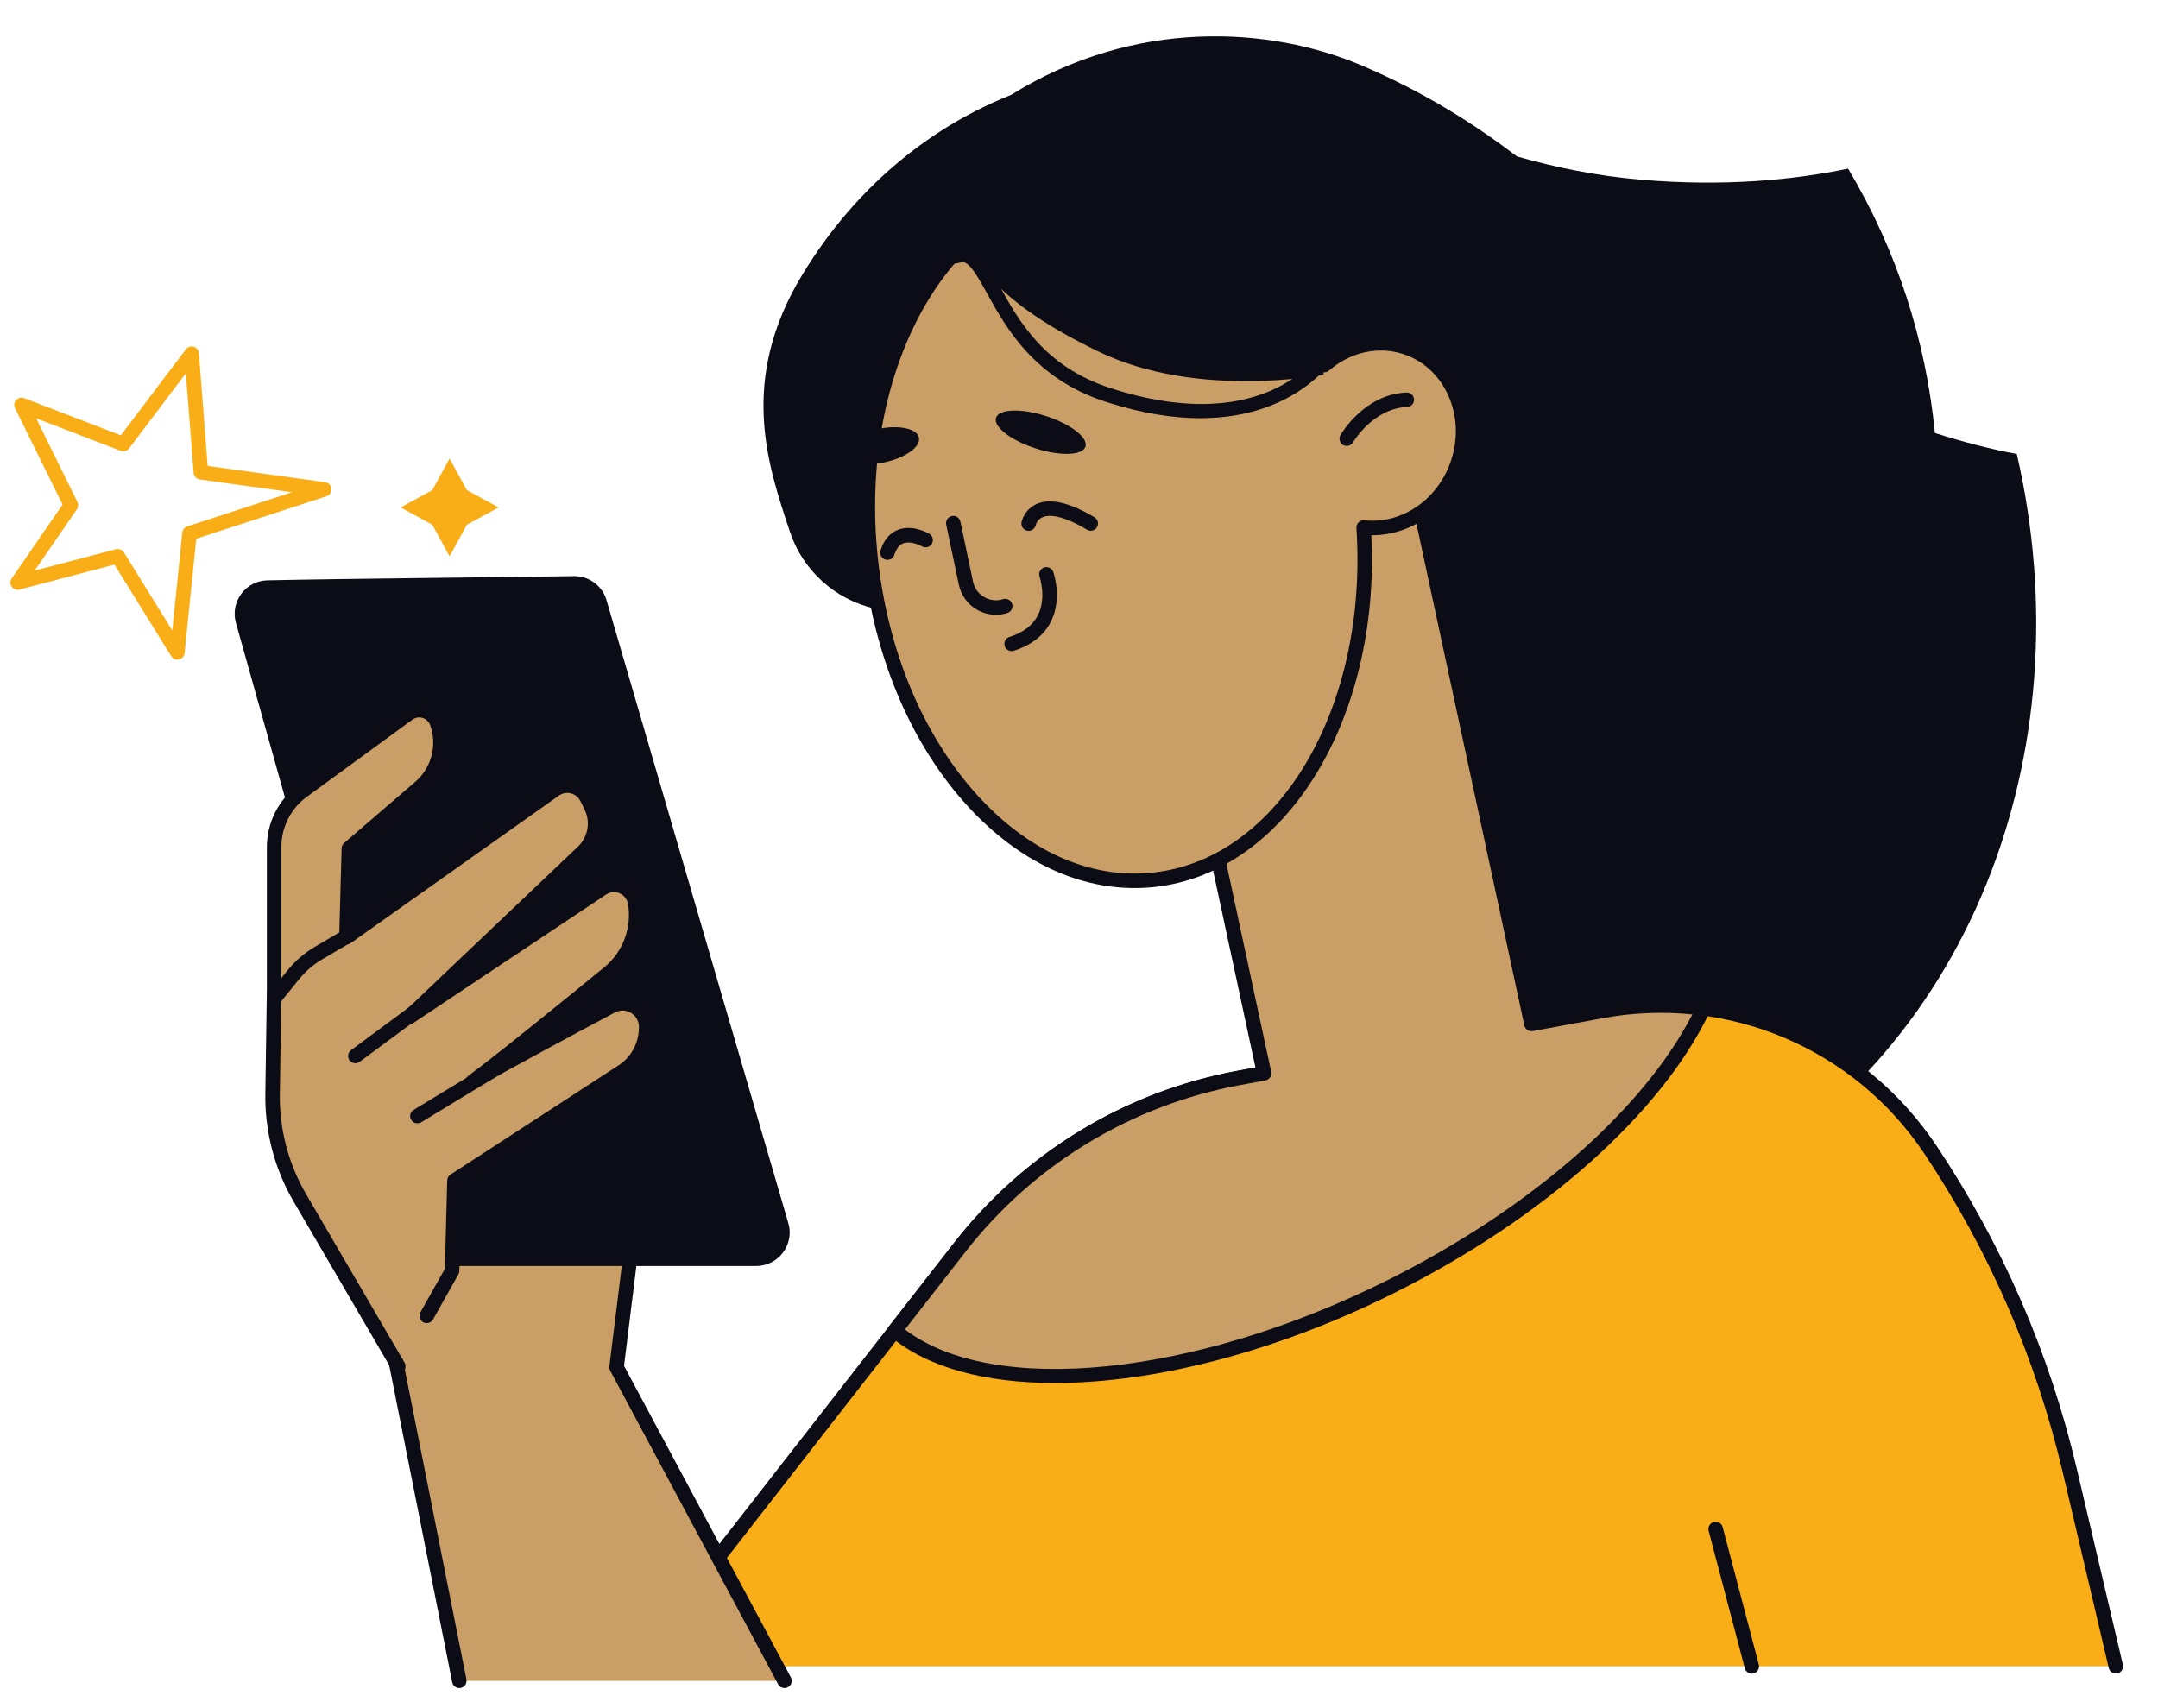<?xml version="1.0" encoding="UTF-8"?><svg id="Layer_1" xmlns="http://www.w3.org/2000/svg" viewBox="0 0 1276.02 1010.16"><defs><style>.cls-1{fill:#f9ae17;}.cls-1,.cls-2,.cls-3{stroke-width:0px;}.cls-2{fill:#0c0c17;}.cls-3{fill:#ca9e67;}</style></defs><path class="cls-2" d="m1192.53,268.51c-14.71-2.8-30.92-6.81-48.44-12.47-5.27-54.5-22.42-108.01-51.33-156.31-32.14,6.69-73.07,10.73-121.96,6.59-27.23-2.31-51.24-7.4-73.74-13.78-25.76-19.54-54.74-37.9-91.16-53.53-55.06-23.63-135.04-28.28-208.1,17.1-44.79,17.85-90.01,51.48-123.26,106.11-38.27,62.87-20.32,113.4-7.49,152.18,7.57,22.88,26.65,40.12,50.14,45.51,21.48,4.93,49.55,12.84,71.01,24.13,35.39,18.61,67.23,40.96,95.5,64.74,83.27,140.55,104.95,282.92,104.95,282.92,9.03,3.01,17.87,5.73,26.57,8.24,66.3,7.23,133.67-3.57,195.37-35.18,152.89-78.33,222.78-259.26,181.94-436.24Z"/><path class="cls-1" d="m374.41,985.45l193.08-247.76c40.91-52.5,99.67-88.17,165.12-100.24l214.65-39.6c75.37-13.9,151.78,18.42,194.29,82.19h0c38.51,57.76,66.37,121.95,82.27,189.52l27.27,115.88H374.41Z"/><path class="cls-2" d="m1251.09,989.74c-1.94,0-3.71-1.33-4.17-3.31l-27.27-115.88c-15.84-67.3-43.32-130.6-81.67-188.13-41.62-62.42-116.17-93.96-189.94-80.35l-214.65,39.6c-64.49,11.9-122.21,46.94-162.52,98.66l-193.08,247.75c-1.45,1.87-4.15,2.2-6.02.75-1.87-1.45-2.2-4.15-.75-6.02l193.08-247.75c41.6-53.38,101.16-89.54,167.72-101.82l214.65-39.6c77.14-14.23,155.12,18.75,198.64,84.03,38.92,58.38,66.81,122.62,82.88,190.92l27.27,115.88c.54,2.3-.89,4.61-3.19,5.16-.33.08-.66.11-.99.11Z"/><path class="cls-3" d="m947.26,597.86l-41.73,7.7-85.26-396.46-157.08,33.78,84.26,391.84-14.85,2.74c-65.46,12.07-124.21,47.74-165.12,100.24l-38.39,49.26c51.2,43.3,172.81,34.24,293.7-26.26,90.12-45.1,157.57-107.67,184.44-164.33-19.62-2.6-39.83-2.22-59.97,1.49Z"/><path class="cls-2" d="m623.89,817.9c-41.2,0-75.55-9.06-97.56-27.67-1.76-1.49-2.03-4.09-.61-5.91l38.39-49.26c41.6-53.38,101.17-89.54,167.72-101.82l10.51-1.94-83.33-387.53c-.24-1.11-.03-2.27.59-3.23.62-.96,1.59-1.63,2.7-1.87l157.08-33.78c2.31-.49,4.6.97,5.09,3.29l84.38,392.4,37.63-6.94c20.22-3.73,40.85-4.25,61.32-1.53,1.36.18,2.55,1,3.2,2.2.66,1.2.69,2.65.11,3.88-28.43,59.96-98.11,122.14-186.39,166.32-70.19,35.13-142.39,53.37-200.82,53.37Zm-88.81-31.65c52.49,39.84,171.45,27.84,285.8-29.39,83.96-42.02,150.63-100.32,179.82-156.94-17.61-1.77-35.29-1.05-52.65,2.16l-41.73,7.7c-2.29.41-4.48-1.05-4.97-3.31l-84.36-392.27-148.7,31.98,83.36,387.65c.24,1.13.02,2.32-.62,3.28-.64.96-1.65,1.63-2.79,1.84l-14.85,2.74c-64.49,11.9-122.21,46.94-162.52,98.66l-35.79,45.92Z"/><polygon class="cls-3" points="463.87 994.02 364.57 808.59 376.14 714.99 216.13 714.99 271.6 994.02 463.87 994.02"/><path class="cls-2" d="m463.87,998.31c-1.53,0-3.01-.82-3.78-2.26l-99.29-185.44c-.42-.78-.58-1.67-.48-2.55l10.97-88.79h-149.94l54.45,273.92c.46,2.32-1.05,4.58-3.37,5.04-2.31.45-4.58-1.05-5.04-3.37l-55.46-279.04c-.25-1.26.08-2.56.89-3.55.81-.99,2.03-1.57,3.31-1.57h160.01c1.23,0,2.4.53,3.21,1.45.81.92,1.2,2.15,1.04,3.36l-11.4,92.25,98.65,184.24c1.12,2.09.33,4.69-1.75,5.8-.64.35-1.34.51-2.02.51Z"/><path class="cls-2" d="m158.07,343.21c44.59-1.01,145.76-1.9,181.27-2.5,8.75-.15,16.5,5.46,19.16,13.79l107.49,368.35c4.08,12.79-5.46,25.84-18.88,25.84h-185.81c-8.88,0-16.68-5.91-19.08-14.46l-102.72-365.85c-3.5-12.46,5.63-24.88,18.57-25.17Z"/><path class="cls-3" d="m252.32,778.18l14.99-26.67,1.4-53.31,99.33-64.56c8.12-5.28,13.28-14.07,13.92-23.74l.1-1.58c.73-10.98-10.8-18.53-20.5-13.35-25.26,13.49-65.21,34.94-82.14,44.74,16.9-12.49,56.59-44.74,80.62-64.39,12.14-9.93,18.02-25.47,15.59-40.96l-.05-.31c-1.43-9.16-11.87-13.74-19.58-8.6l-113.95,75.96,102.57-97.57c7.4-7.04,9.34-18.1,4.77-27.24l-2.42-4.84c-3.53-7.07-12.54-9.32-18.99-4.75l-123.14,87.26,1.43-52.47,42.13-36.25c10.95-9.42,14.91-24.63,9.96-38.2l-.02-.06c-2.54-6.94-11.02-9.52-16.99-5.16l-62.5,45.67c-10.53,7.7-16.76,19.96-16.76,33.01v83.75l-.92,62.35c-.32,21.62,5.28,42.91,16.18,61.58l58.15,99.59,16.81-29.91Z"/><path class="cls-2" d="m235.52,812.37c-1.47,0-2.91-.76-3.71-2.12l-58.16-99.59c-11.29-19.34-17.09-41.41-16.76-63.8l.92-62.35v-83.69c0-14.36,6.92-28,18.52-36.47l62.5-45.67c3.94-2.88,8.88-3.72,13.56-2.3,4.67,1.42,8.32,4.86,9.99,9.45,5.56,15.21,1.06,32.46-11.16,42.98l-40.69,35.01-1.15,42,116.14-82.31c4.1-2.9,9.23-3.87,14.11-2.65,4.87,1.22,8.95,4.49,11.19,8.98l2.42,4.84c5.45,10.9,3.18,23.86-5.65,32.26l-66.63,63.38,72.67-48.45c4.85-3.23,10.92-3.76,16.25-1.42,5.33,2.34,9.05,7.17,9.95,12.93,2.69,17.23-3.86,34.45-17.06,45.25-10.61,8.68-25.12,20.5-39.33,31.94,13.17-7.11,26.29-14.13,36.12-19.38,5.92-3.16,12.82-2.88,18.45.76,5.68,3.67,8.8,9.89,8.34,16.66l-.1,1.58c-.73,10.96-6.66,21.06-15.86,27.05l-97.44,63.33-1.34,51.06c-.02.7-.21,1.38-.55,1.99l-14.99,26.67c-1.16,2.06-3.78,2.8-5.84,1.64-2.06-1.16-2.8-3.77-1.64-5.84l14.47-25.75,1.38-52.25c.04-1.41.77-2.71,1.95-3.48l99.33-64.56c6.95-4.52,11.43-12.15,11.98-20.43l.1-1.58c.24-3.61-1.42-6.93-4.44-8.89-2.98-1.92-6.62-2.07-9.76-.4-23.24,12.4-64.8,34.7-82.02,44.66-1.97,1.13-4.49.54-5.73-1.36-1.25-1.9-.79-4.45,1.04-5.8,17.05-12.6,57.72-45.67,80.45-64.26,10.86-8.88,16.25-23.05,14.07-36.98-.5-3.2-2.29-5.53-4.97-6.71-2.68-1.18-5.61-.92-8.04.7l-113.95,75.96c-1.85,1.23-4.34.85-5.73-.89-1.39-1.74-1.22-4.25.39-5.78l102.57-97.57c6.08-5.78,7.64-14.71,3.89-22.21l-2.42-4.84c-1.12-2.25-3.17-3.89-5.61-4.5-2.43-.61-5.02-.13-7.07,1.33l-123.14,87.26c-1.33.94-3.07,1.05-4.5.28-1.43-.76-2.31-2.27-2.26-3.9l1.43-52.47c.03-1.21.57-2.34,1.49-3.13l42.13-36.25c9.54-8.21,13.04-21.66,8.73-33.48-.76-2.09-2.38-3.62-4.45-4.25-2.08-.63-4.27-.25-6.01,1.02l-62.5,45.67c-9.39,6.86-15,17.91-15,29.54v83.75l-.92,62.41c-.31,20.84,5.08,41.36,15.59,59.35l58.16,99.59c1.19,2.04.5,4.67-1.54,5.86-.68.4-1.42.58-2.16.58Z"/><path class="cls-2" d="m210.12,628.8c-1.31,0-2.61-.6-3.45-1.74-1.41-1.9-1.01-4.59.89-6l87.7-64.96c1.9-1.41,4.59-1.01,6,.89,1.41,1.9,1.01,4.59-.89,6l-87.7,64.96c-.77.57-1.66.84-2.55.84Z"/><path class="cls-2" d="m246.8,664.33c-1.45,0-2.86-.73-3.67-2.06-1.23-2.02-.58-4.66,1.44-5.89l90.95-55.22c2.03-1.22,4.66-.58,5.89,1.44,1.23,2.02.58,4.66-1.44,5.89l-90.95,55.22c-.69.42-1.46.62-2.22.62Z"/><path class="cls-2" d="m163.05,593.61c-.95,0-1.9-.31-2.69-.95-1.84-1.49-2.13-4.19-.64-6.03l10.35-12.8c4.52-5.59,9.96-10.28,16.16-13.92l18.94-11.14c2.04-1.2,4.67-.52,5.87,1.52,1.2,2.04.52,4.67-1.52,5.87l-18.94,11.14c-5.31,3.13-9.97,7.14-13.84,11.93l-10.35,12.8c-.85,1.05-2.08,1.59-3.33,1.59Z"/><path class="cls-3" d="m637.83,110.1c58.73-6.37,114.63,37.44,145.18,105.82,13.21-11.45,31.05-16.09,47.91-10.66,26.63,8.58,40.66,38.98,31.33,67.91-8.26,25.63-32.08,41.45-55.93,38.76,7.09,107.96-46.8,199.97-124.03,208.35-80.19,8.69-155.16-76.08-167.43-189.35-12.28-113.27,42.78-212.13,122.98-220.83Z"/><path class="cls-2" d="m670.86,525.19c-36.15,0-71.61-17.8-100.97-51.01-32.21-36.42-53.27-87.13-59.3-142.79-12.51-115.43,44.37-216.61,126.77-225.55h0c57.26-6.21,114.59,34.22,147.26,103.35,14.19-10.15,31.61-13.16,47.6-8,28.83,9.29,44.13,42.18,34.1,73.3-8.19,25.4-30.87,42.33-55.45,42.03,5.35,108.68-50.32,199.59-128.13,208.03-3.97.43-7.94.64-11.89.64Zm-32.56-410.82c-77.72,8.42-131.18,105.37-119.18,216.1,5.84,53.91,26.16,102.93,57.2,138.03,30.68,34.69,68.15,51.56,105.51,47.52,74.39-8.06,127.2-97.58,120.22-203.8-.08-1.27.4-2.51,1.32-3.38.92-.87,2.17-1.31,3.44-1.16,22.24,2.49,43.87-12.55,51.37-35.82,8.58-26.63-4.24-54.67-28.57-62.51-14.83-4.77-31.19-1.11-43.79,9.82-1.03.89-2.41,1.24-3.74.95-1.33-.29-2.43-1.2-2.99-2.44-30.69-68.7-85.97-109.25-140.8-103.3h0Zm-.46-4.26h.04-.04Z"/><path class="cls-2" d="m796.33,263.73c-.73,0-1.47-.18-2.14-.57-2.05-1.18-2.75-3.81-1.57-5.86.57-.99,14.25-24.2,39.03-25.16,2.45-.12,4.36,1.75,4.45,4.12.09,2.37-1.75,4.36-4.12,4.45-20.1.78-31.82,20.68-31.94,20.88-.8,1.38-2.24,2.14-3.72,2.14Z"/><path class="cls-2" d="m588.88,363.56c-3.93,0-7.83-1.03-11.28-3.04-5.46-3.18-9.34-8.55-10.64-14.74l-7.47-35.52c-.49-2.32,1-4.59,3.31-5.08,2.32-.49,4.59.99,5.08,3.31l7.47,35.52c.81,3.87,3.15,7.1,6.57,9.1,3.42,1.99,7.38,2.42,11.15,1.23,2.27-.72,4.67.53,5.39,2.78.72,2.26-.53,4.67-2.78,5.39-2.21.71-4.51,1.05-6.79,1.05Z"/><path class="cls-2" d="m608.24,313.92c-.28,0-.56-.03-.84-.08-2.29-.46-3.8-2.64-3.38-4.94.51-2.76,2.93-8.14,8.8-10.79,8.08-3.64,19.64-1.02,34.35,7.81,2.03,1.22,2.69,3.85,1.47,5.88-1.22,2.03-3.86,2.69-5.88,1.47-15.81-9.48-23.26-8.71-26.29-7.4-3.29,1.42-4,4.52-4.03,4.65-.44,2.01-2.23,3.4-4.21,3.4Z"/><path class="cls-2" d="m524.73,331.09c-.44,0-.88-.07-1.31-.21-2.25-.73-3.49-3.14-2.76-5.39,2.01-6.24,5.52-10.34,10.44-12.21,8.49-3.22,17.41,1.84,18.4,2.43,2.04,1.21,2.71,3.84,1.5,5.88-1.21,2.04-3.83,2.71-5.87,1.51-1.74-1.01-7.09-3.29-11.02-1.78-2.38.91-4.11,3.14-5.29,6.81-.58,1.82-2.27,2.97-4.08,2.97Z"/><path class="cls-2" d="m598.18,385.05c-1.82,0-3.51-1.17-4.09-3-.71-2.26.54-4.67,2.8-5.38,8.19-2.58,13.86-6.93,16.86-12.92,5.17-10.33,1.01-22.52.96-22.65-.78-2.23.39-4.68,2.62-5.46,2.22-.79,4.67.37,5.46,2.6.23.63,5.44,15.64-1.34,29.27-4.07,8.18-11.47,14.02-21.99,17.33-.43.14-.86.2-1.29.2Z"/><path class="cls-2" d="m782.62,221.63s-74.42,14.63-132.95-13.65c-73.92-35.72-63.88-56.82-82.56-52.56-35.74,8.14,27.98-66.69,82.72-62.02,54.73,4.66,128.52,46.41,132.79,128.24Z"/><path class="cls-2" d="m709.75,247.33c-15.78,0-34.22-2.71-55.61-9.61-42.68-13.75-59.44-44.16-70.53-64.29-9.32-16.91-12.52-20.75-18.91-17.68-2.14,1.02-4.69.13-5.72-2.01-1.03-2.13-.13-4.69,2.01-5.72,14.55-7,21.78,6.11,30.13,21.27,11.06,20.07,26.21,47.56,65.65,60.27,93.37,30.08,124.77-21.73,126.06-23.95,1.19-2.04,3.81-2.75,5.85-1.57,2.05,1.18,2.75,3.79,1.58,5.84-.27.48-22.3,37.44-80.52,37.44Z"/><path class="cls-2" d="m588.94,247.08c-1.7,5.28,8.76,13.37,23.37,18.08,14.61,4.71,27.83,4.25,29.53-1.03,1.7-5.28-8.76-13.37-23.37-18.08-14.61-4.71-27.83-4.25-29.53,1.03Z"/><path class="cls-2" d="m498.72,268.37c1.17,5.42,12.1,7.66,24.43,5.01,12.33-2.65,21.38-9.19,20.21-14.61-1.17-5.42-12.1-7.66-24.43-5.01-12.33,2.65-21.38,9.19-20.21,14.61Z"/><path class="cls-2" d="m1035.84,989.78c-1.9,0-3.64-1.27-4.14-3.2l-21.38-81.25c-.6-2.29.77-4.63,3.06-5.24,2.28-.6,4.63.77,5.24,3.06l21.38,81.25c.6,2.29-.77,4.63-3.06,5.24-.36.1-.73.14-1.09.14Z"/><path class="cls-1" d="m104.88,390.11c-1.46,0-2.85-.75-3.64-2.03l-33.57-54.17-56.14,14.75c-1.72.45-3.57-.21-4.6-1.68-1.03-1.47-1.04-3.42-.02-4.9l30.09-43.68-28.13-57.04c-.78-1.58-.51-3.48.68-4.79,1.19-1.3,3.06-1.74,4.71-1.11l57.2,21.99,38.45-50.88c1.08-1.42,2.91-2.03,4.63-1.53,1.71.5,2.93,2.01,3.07,3.78l5.18,66.72,69.51,9.63c1.98.27,3.5,1.88,3.68,3.87.18,1.99-1.04,3.84-2.94,4.45l-76.98,25.08-6.91,67.68c-.19,1.83-1.51,3.33-3.3,3.74-.32.07-.64.11-.96.11Zm-35.24-65.44c1.46,0,2.85.75,3.64,2.03l28.6,46.16,5.92-57.93c.17-1.69,1.32-3.11,2.93-3.64l61.93-20.18-54.49-7.55c-2-.28-3.53-1.91-3.69-3.91l-4.58-58.89-33.58,44.43c-1.15,1.52-3.17,2.1-4.96,1.42l-49.98-19.22,24.39,49.47c.69,1.39.57,3.05-.31,4.33l-24.96,36.24,48.03-12.62c.36-.09.73-.14,1.09-.14Z"/><polygon class="cls-1" points="265.84 271.17 276.07 289.86 294.77 300.09 276.07 310.32 265.84 329.01 255.62 310.32 236.92 300.09 255.62 289.86 265.84 271.17"/></svg>